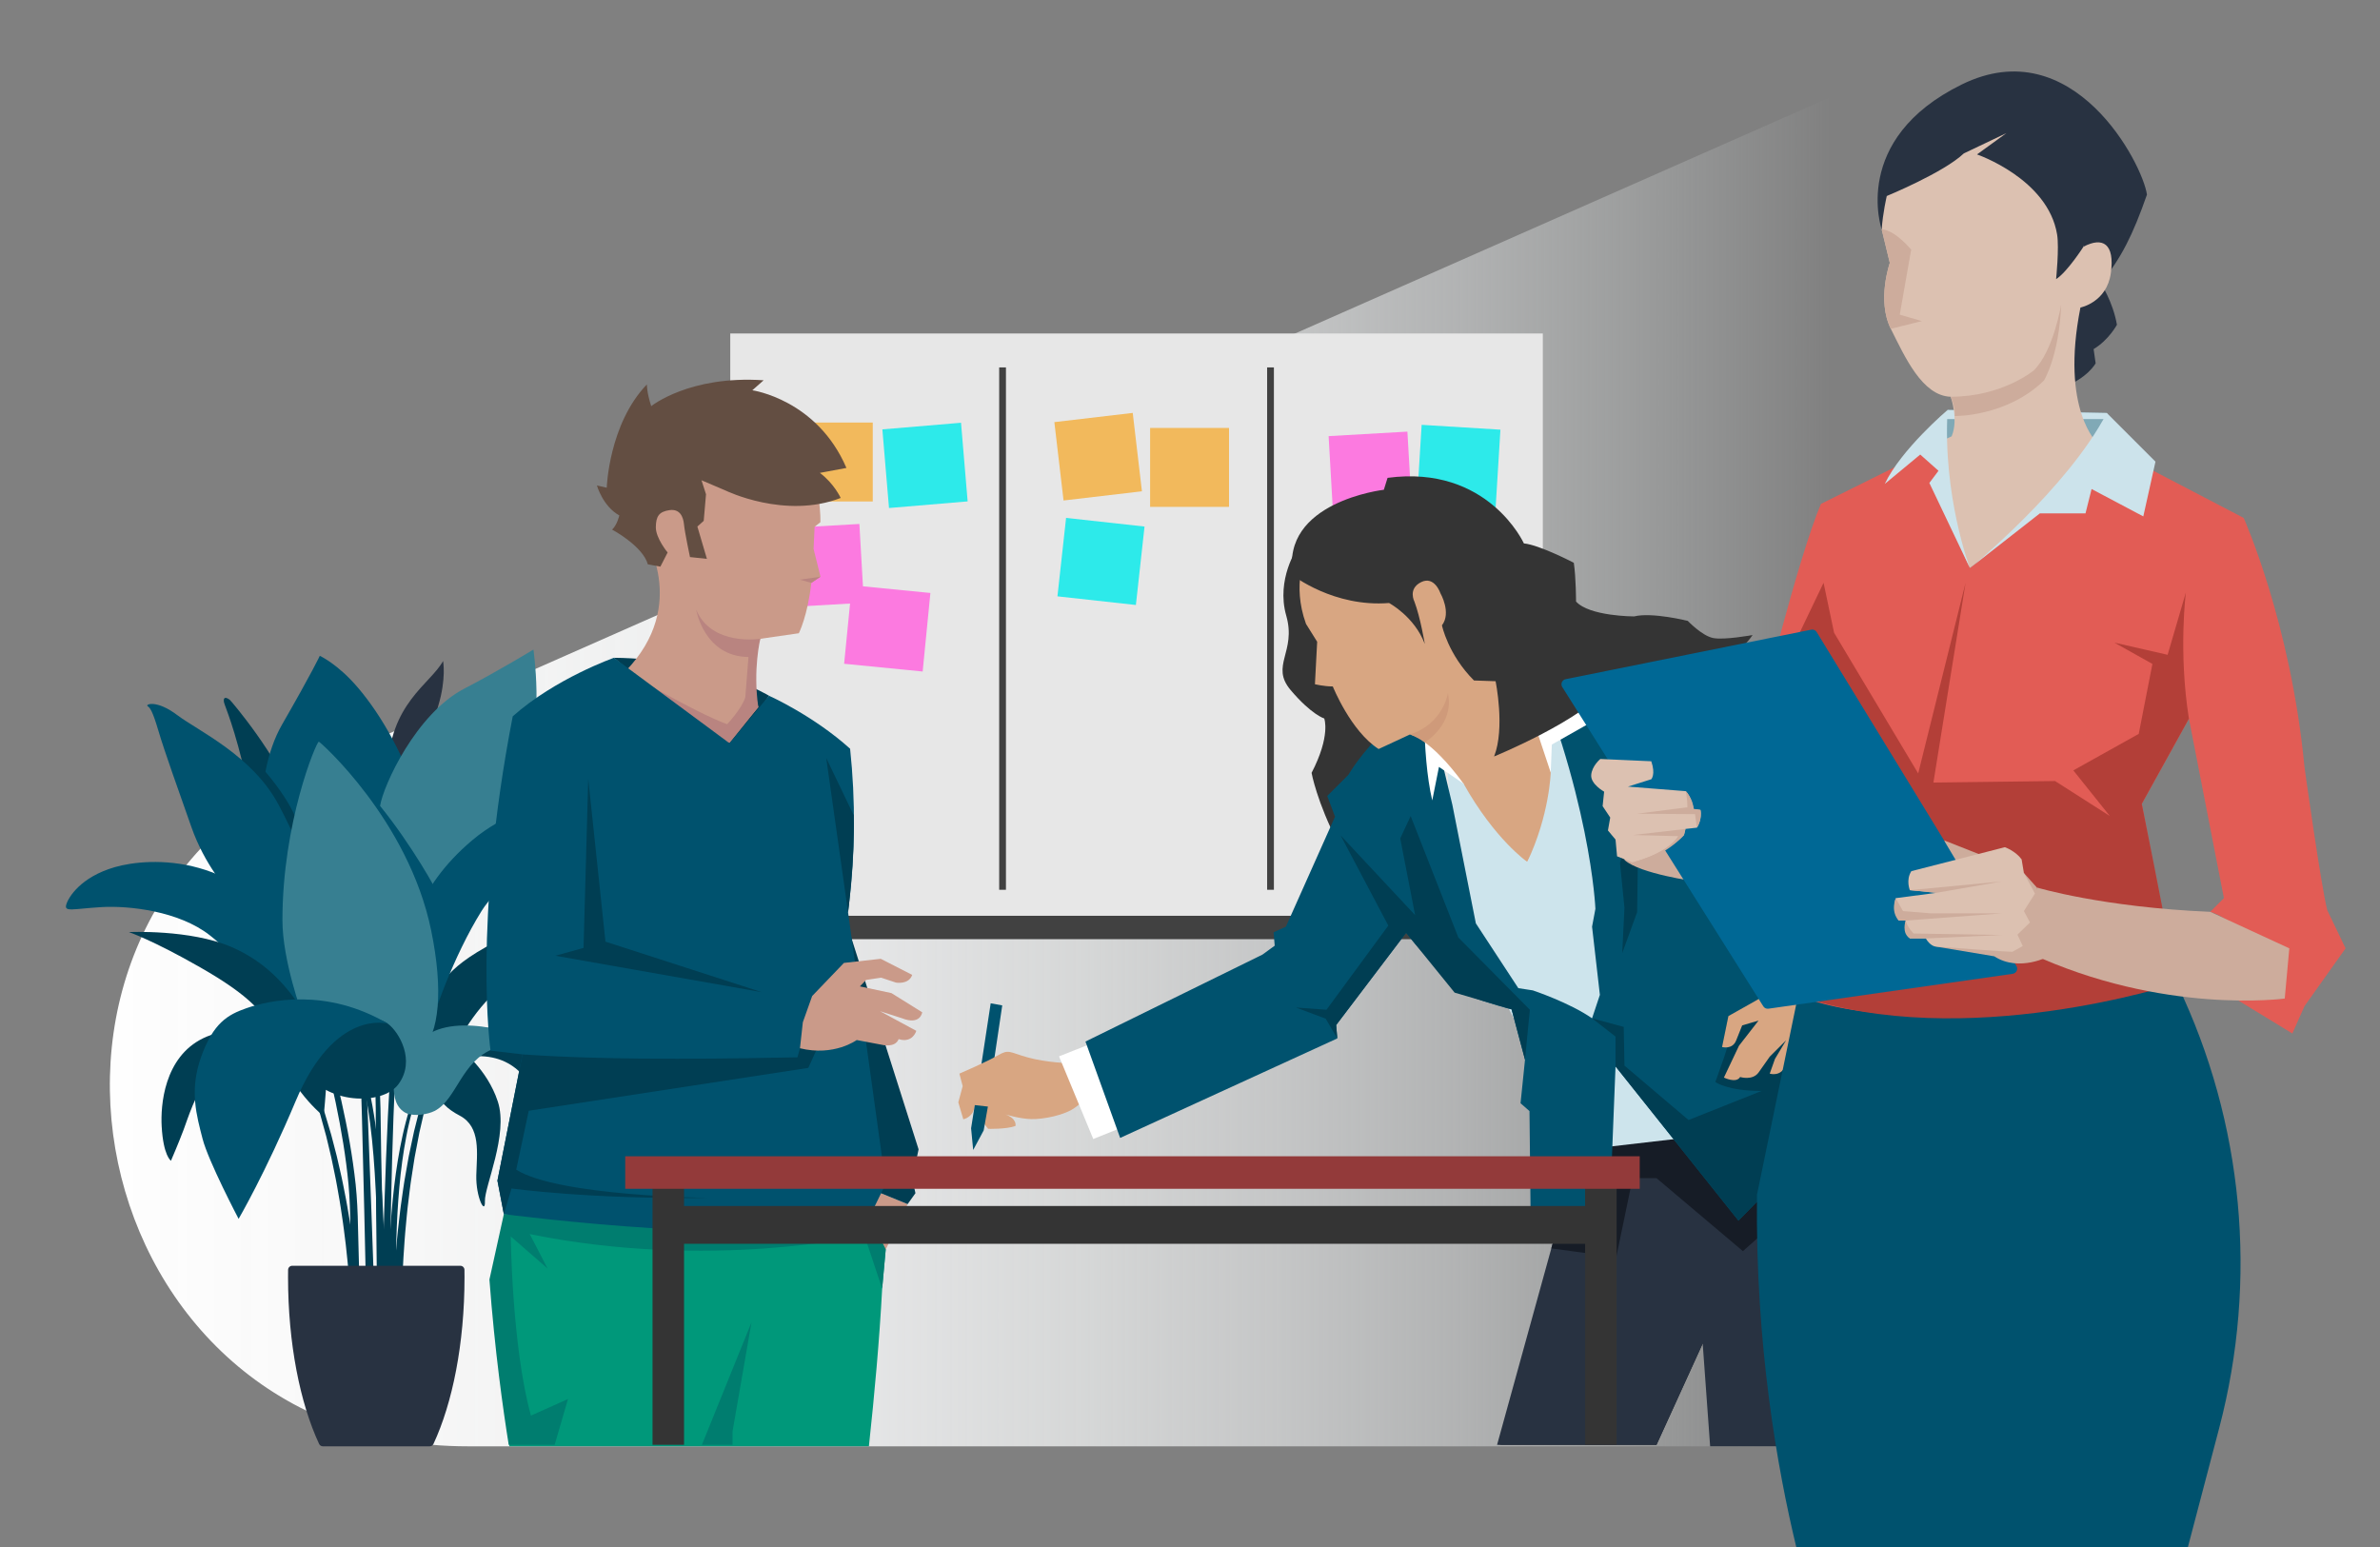 <?xml version="1.0" encoding="UTF-8" standalone="no"?>
<svg xmlns="http://www.w3.org/2000/svg" xmlns:xlink="http://www.w3.org/1999/xlink" viewBox="0 0 520 338">
  <rect x="0" y="0" width="520" height="338" fill="#808080" stroke="none"/>
  <defs>
    <style>.cls-1{fill:url(#Naamloos_verloop_2);}.cls-1,.cls-2,.cls-3,.cls-4,.cls-5,.cls-6,.cls-7,.cls-8,.cls-9,.cls-10,.cls-11,.cls-12,.cls-13,.cls-14,.cls-15,.cls-16,.cls-17,.cls-18,.cls-19,.cls-20,.cls-21,.cls-22,.cls-23,.cls-24,.cls-25,.cls-26,.cls-27,.cls-28,.cls-29{stroke-width:0px;}.cls-2{fill:#343434;}.cls-3{fill:#283241;}.cls-4{fill:#634e42;}.cls-5{fill:#2deaea;}.cls-6{fill:#377f91;}.cls-7{fill:#414141;}.cls-8{fill:#161c26;}.cls-9{fill:#cf9a7a;}.cls-10{fill:#ca9a89;}.cls-11{fill:#cce3eb;}.cls-12{fill:#e25c55;}.cls-13{fill:#dcc1b1;}.cls-14{fill:#d8a682;}.cls-15{fill:#b33f38;}.cls-16{fill:#cdac9c;}.cls-17{fill:#cde4ec;}.cls-18{fill:#b98480;}.cls-19{fill:#933a3a;}.cls-20{fill:#80a9b6;}.cls-21{fill:#f2b95c;}.cls-22{fill:#fff;}.cls-23{fill:#fc7ae0;}.cls-24{fill:#e7e7e7;}.cls-25{fill:#00526e;}.cls-26{fill:#003e53;}.cls-27{fill:#006895;}.cls-28{fill:#00987a;}.cls-29{fill:#007d6f;}</style>
    <linearGradient gradientTransform="translate(0 -1650) scale(1 -1)" gradientUnits="userSpaceOnUse" id="Naamloos_verloop_2" x1="-86.622" x2="400.547" y1="-1808" y2="-1808">
      <stop offset="0" stop-color="#fff"/>
      <stop offset=".226" stop-color="#fff" stop-opacity=".99"/>
      <stop offset=".363" stop-color="#fcfcfc" stop-opacity=".957"/>
      <stop offset=".475" stop-color="#fbfcfc" stop-opacity=".901"/>
      <stop offset=".574" stop-color="#f9fafb" stop-opacity=".821"/>
      <stop offset=".665" stop-color="#f7f9f9" stop-opacity=".718"/>
      <stop offset=".75" stop-color="#f5f7f8" stop-opacity=".591"/>
      <stop offset=".83" stop-color="#f2f5f6" stop-opacity=".44"/>
      <stop offset=".906" stop-color="#eef3f3" stop-opacity=".265"/>
      <stop offset=".976" stop-color="#eaf0f1" stop-opacity=".072"/>
      <stop offset="1" stop-color="#e9eff0" stop-opacity="0"/>
    </linearGradient>
  </defs>
  <g id="Neus">
    <path class="cls-1" d="M447.97,0L70.601,166.632c-77.169,34.075-52.848,149.368,31.51,149.368h417.889V0h-72.03Z"/>
  </g>
  <g id="Illustratie">
    <path class="cls-26" d="M113.845,145.702c-2.687,5.65-5.325,11.324-7.9,17.026-1.29,2.85-2.555,5.71-3.795,8.581-1.24,2.87-2.449,5.755-3.565,8.672-2.205,5.842-3.952,11.854-5.563,17.889-1.591,6.043-2.97,12.142-4.121,18.279-1.15,6.136-2.044,12.325-2.475,18.536-.222,3.105-.326,6.236-.458,9.356-.113,3.124-.213,6.249-.298,9.374-.332,12.502-.516,25.014-.622,37.52l-1.775-.023c.254-12.519.586-25.03,1.067-37.542.122-3.128.259-6.255.409-9.383.169-3.129.31-6.252.571-9.385.509-6.268,1.483-12.476,2.71-18.623,1.228-6.148,2.684-12.246,4.35-18.285,1.687-6.032,3.508-12.034,5.792-17.876,1.155-2.914,2.399-5.787,3.674-8.645,1.274-2.858,2.574-5.705,3.898-8.54,2.643-5.672,5.348-11.315,8.102-16.933Z"/>
    <path class="cls-26" d="M36.645,157.3c3.295,5.172,6.515,10.392,9.678,15.646,3.159,5.257,6.253,10.555,9.229,15.921.754,1.336,1.478,2.689,2.204,4.041l1.087,2.029,1.055,2.047,1.051,2.05,1.006,2.073c.329.694.684,1.376.993,2.081l.939,2.109.469,1.055.42,1.079.838,2.159c.497,1.452,1.01,2.9,1.486,4.36.979,2.911,1.889,5.844,2.782,8.783,3.481,11.773,6.476,23.743,7.823,36.03.315,3.069.456,6.187.512,9.239l.234,9.198.469,18.398-2.071.025-.21-18.388-.105-9.195c-.013-3.08-.109-6.092-.376-9.129-.556-6.063-1.585-12.096-2.831-18.08-1.271-5.981-2.773-11.917-4.44-17.807-.848-2.941-1.714-5.877-2.65-8.793-.455-1.462-.945-2.912-1.421-4.367l-.796-2.14-.399-1.07-.451-1.053-.902-2.106c-.296-.704-.64-1.388-.958-2.083l-.972-2.078-1.018-2.058-1.023-2.056-1.056-2.04c-.706-1.359-1.409-2.72-2.144-4.065-2.896-5.401-5.914-10.738-8.997-16.037-3.088-5.297-6.234-10.561-9.455-15.778Z"/>
    <path class="cls-26" d="M70.596,144.886c1.646,13.221,3.261,26.446,4.821,39.678.779,6.616,1.547,13.234,2.272,19.858.362,3.312.712,6.626,1.036,9.944.318,3.319.566,6.655.738,9.983.715,13.315,1.182,26.629,1.673,39.945l.703,19.973c.239,6.653.45,13.323.752,19.953l-2.069.094c-.218-6.683-.342-13.332-.495-19.995l-.444-19.979c-.319-13.317-.613-26.638-1.154-39.939-.129-3.327-.332-6.639-.606-9.954-.28-3.316-.586-6.631-.906-9.945-.638-6.629-1.32-13.255-2.014-19.88-1.389-13.249-2.832-26.494-4.307-39.735Z"/>
    <path class="cls-26" d="M108.271,224.859c-.914-.236-1.868-.28-2.805-.22-.939.062-1.866.253-2.756.548-1.786.588-3.399,1.617-4.781,2.873-1.384,1.262-2.55,2.749-3.541,4.336-.994,1.587-1.818,3.278-2.525,5.014-.71,1.735-1.294,3.521-1.805,5.326-.245.906-.491,1.811-.69,2.729l-.308,1.374c-.104.457-.183.921-.275,1.381-.713,3.688-1.2,7.42-1.535,11.165-.667,7.492-.826,15.026-.696,22.55.063,3.762.202,7.524.406,11.28.208,3.752.468,7.519.831,11.237l-2.358.212c-.267-3.804-.424-7.576-.532-11.366-.103-3.785-.14-7.572-.101-11.358.075-7.571.439-15.147,1.316-22.675.44-3.763,1.032-7.512,1.853-11.216.106-.462.198-.927.316-1.387l.348-1.38c.227-.921.496-1.832.766-2.741.561-1.813,1.196-3.606,1.958-5.347.759-1.741,1.636-3.435,2.685-5.023,1.045-1.587,2.266-3.07,3.705-4.319,1.436-1.243,3.101-2.248,4.922-2.799.908-.276,1.848-.446,2.794-.486.944-.038,1.9.03,2.809.288Z"/>
    <path class="cls-26" d="M80.226,212.346c.366,3.313.685,6.631.957,9.952.267,3.322.474,6.647.638,9.974.147,3.328.248,6.657.279,9.986l.002,10.006c.038,9.357.134,18.711.25,28.065h1.598c-.254-9.359-.49-18.719-.666-28.077l-.15-10.011c-.081-3.342-.231-6.681-.428-10.017-.214-3.335-.471-6.666-.787-9.991-.322-3.325-.69-6.644-1.106-9.957-.846-6.625-1.872-13.224-3.086-19.788-1.224-6.561-2.587-13.099-4.25-19.562,1.567,6.486,2.833,13.04,3.959,19.613,1.116,6.576,2.043,13.182,2.79,19.807Z"/>
    <path class="cls-3" d="M90.586,189.396s-6.035-11.336-5.848-21.02c.284-14.661,9.316-18.913,12.07-23.961,0,0,.74,3.859-1.051,9.782-1.791,5.923-2.301,12.361.055,17.389,7.057,15.06-5.226,17.81-5.226,17.81Z"/>
    <path class="cls-26" d="M50.195,152.894c.296.217,10.619,12.371,13.953,22,3.006,8.684.952,16.583-.612,22.487-1.564,5.904-8.549,10.791-10.643,12.58-2.093,1.789-3.881,2.553-5.068,1.526s3.124-9.48,5.01-16.138c1.852-6.54,3.81-12.556,1.105-24.625s-4.846-16.451-5.003-17.302c-.157-.851.126-1.358,1.257-.528Z"/>
    <path class="cls-25" d="M49.972,194.729c-.394-.457-5.234-5.729-8.145-14-2.911-8.271-5.91-16.635-7.222-21.082-1.312-4.447-1.836-5.001-2.365-5.377-.529-.375,1.932-1.474,6.511,1.987,4.579,3.461,16.47,8.83,22.186,19.701s8.913,20.201,9.642,24.942c2.163,14.06-10.365,3.751-10.365,3.751,0,0-8.413-7.8-10.242-9.922Z"/>
    <path class="cls-25" d="M92.754,178.413c-4.135-13.178-9.476-22.19-14.532-28.147-4.418-5.206-8.352-6.977-8.352-6.977,0,0-1.591,3.458-8.248,15.023-1.653,2.871-2.89,6.415-3.626,10.304,0,0,7.989,9.032,7.836,14.998l-.331,22.511c7.325,7.196,28.288,1.101,29.701-2.625,1.413-3.727,1.018-14.042-2.448-25.087Z"/>
    <path class="cls-6" d="M101.429,150.464c7.298-3.78,15.118-8.54,15.118-8.54,0,0,2.312,15.666-1.611,25.475-3.924,9.809-3.697,11.107-9.929,20.109-6.232,9.001-10.617,14.656-10.963,14.541-.346-.115,1.502-6.078,1.618-6.655.076-.379-5.649-10.722-12.62-19.313.688-4.474,7.916-20.192,18.388-25.616Z"/>
    <path class="cls-26" d="M110.68,204.591c-13.642,6.558-14.21,10.404-17.757,15.89-3.548,5.487-5.149,15.223-5.019,18.141.13,2.918.848,4.56,2.552,4.737,1.704.177,5.243-8.989,9.153-15.272,3.841-6.171,7.184-12.045,18.83-18.686,11.646-6.641,16.736-8.154,17.532-8.648.796-.495-11.649-2.72-25.291,3.838Z"/>
    <path class="cls-25" d="M89.545,205.713s.579-11.195,13.749-22.23c13.17-11.035,34.309-11.179,34.309-11.179,0,0-26.214,16.833-32.382,26.728-6.168,9.894-10.794,23.13-11.693,27.37s-8.352,1.927-8.352,1.927c0,0,1.799-15.548,4.369-22.616Z"/>
    <path class="cls-26" d="M59.838,230.916s-6.219-8.522-15.412-4.093c-8.642,4.163-9.345,14.808-9.105,19.218.353,6.489,2.028,7.571,2.028,7.571,0,0,1.645-3.785,2.783-6.821,1.836-4.895,6.332-21.082,19.706-15.876Z"/>
    <path class="cls-25" d="M60.225,223.142s-4.247-10.886-14.444-18.837c-6.692-5.218-17.558-6.494-23.739-6.106-6.181.388-8.005,1.094-7.578-.507.427-1.601,3.15-6.077,10.616-8.231,7.466-2.154,28.009-3.563,40.901,18.663,3.77,6.5,6.291,15.276,6.291,15.276l-12.046-.258Z"/>
    <path class="cls-26" d="M100.654,229.272s5.763,4.234,8.115,11.408c2.352,7.174-2.94,18.582-2.823,21.758.118,3.175-1.999-.823-1.882-5.645.118-4.822,1.065-10.597-3.646-13.055-11.494-5.997.235-14.466.235-14.466Z"/>
    <path class="cls-26" d="M125.612,202.87c-.61.09-1.188.315-1.765.523-.577.213-1.142.455-1.703.706-1.121.506-2.212,1.072-3.283,1.674-2.132,1.221-4.177,2.592-6.098,4.12-3.847,3.047-7.259,6.631-10.125,10.6-1.429,1.988-2.726,4.067-3.904,6.21-1.16,2.154-2.181,4.378-3.097,6.644-.221.57-.426,1.145-.64,1.718l-.318.859c-.1.289-.189.581-.285.871l-.563,1.744c-.173.586-.33,1.176-.496,1.764-.349,1.169-.597,2.374-.882,3.565-.274,1.195-.566,2.385-.825,3.582l-.69,3.612-.345,1.805c-.103.604-.189,1.211-.285,1.817l-.56,3.634c-.176,1.213-.304,2.433-.459,3.649-.327,2.43-.518,4.876-.753,7.316-.117,1.22-.175,2.446-.266,3.668-.082,1.223-.176,2.445-.219,3.671l-.165,3.674-.091,3.676c-.04,1.225-.034,2.451-.043,3.677l-.01,1.838.019,1.838c.015,1.225.023,2.451.064,3.675.032,1.225.064,2.449.122,3.672.096,2.442.238,4.902.442,7.308l-2.371.2c-.162-2.502-.253-4.96-.3-7.438-.034-1.236-.041-2.473-.048-3.709-.017-1.236,0-2.472.01-3.708l.018-1.853.047-1.853c.034-1.235.053-2.47.118-3.704l.166-3.702.24-3.698c.068-1.233.188-2.463.295-3.694.116-1.23.199-2.462.342-3.69.286-2.454.528-4.913.907-7.356.18-1.222.334-2.448.536-3.666l.638-3.651c.108-.608.208-1.217.324-1.824l.384-1.813.768-3.625c.285-1.202.604-2.397.904-3.595.312-1.196.584-2.399.964-3.582.18-.593.351-1.189.539-1.779l.607-1.757c.102-.292.199-.587.306-.877l.34-.865c.229-.576.448-1.155.684-1.728.975-2.279,2.055-4.511,3.273-6.668,1.237-2.146,2.591-4.223,4.076-6.202,2.977-3.953,6.49-7.495,10.421-10.482,1.962-1.497,4.045-2.833,6.208-4.015,1.086-.583,2.192-1.128,3.325-1.612.567-.24,1.138-.471,1.72-.673.582-.197,1.166-.411,1.778-.488Z"/>
    <path class="cls-26" d="M50.567,206.903c8.145,3.514,12.663,9.333,15.851,14.292,3.188,4.959,5.008,11.927,4.92,14.583-.089,2.657-.612,8.107-.612,8.107,0,0-7.802-6.119-10.153-15.706-1.563-6.373-6.465-10.892-16.825-16.825-10.361-5.933-15.586-7.704-15.586-7.704,0,0,13.372-.643,22.404,3.254Z"/>
    <path class="cls-26" d="M37.24,207.088c.538.024,1.062.17,1.583.301.521.135,1.035.296,1.546.466,1.021.342,2.023.74,3.01,1.172,1.968.878,3.876,1.895,5.691,3.062,3.634,2.326,6.944,5.166,9.816,8.402,1.433,1.621,2.758,3.335,3.986,5.118,1.213,1.794,2.311,3.663,3.32,5.58.246.483.478.972.717,1.458l.357.73.328.743.652,1.489c.205.501.396,1.008.595,1.512.414,1.004.736,2.033,1.091,3.054.346,1.023.707,2.042,1.04,3.069l.924,3.105.462,1.553c.143.52.273,1.045.41,1.567l.813,3.136c.262,1.048.482,2.105.725,3.157.502,2.102.885,4.227,1.306,6.346.211,1.059.37,2.127.557,3.191.179,1.065.37,2.128.516,3.198l.469,3.206.405,3.214c.143,1.071.246,2.146.363,3.22l.171,1.611.146,1.614c.095,1.076.197,2.152.269,3.23.08,1.078.161,2.155.218,3.235.132,2.162.226,4.31.26,6.502l-2.071-.008c.009-2.111-.041-4.265-.129-6.399-.035-1.07-.094-2.139-.152-3.208-.05-1.07-.129-2.138-.202-3.207l-.113-1.603-.138-1.601c-.094-1.067-.175-2.136-.296-3.201l-.338-3.197-.402-3.189c-.124-1.065-.292-2.123-.448-3.183-.165-1.059-.301-2.123-.489-3.177-.376-2.109-.714-4.227-1.17-6.322-.22-1.049-.418-2.103-.656-3.147l-.744-3.127c-.126-.521-.244-1.044-.376-1.563l-.427-1.549-.855-3.099c-.309-1.025-.648-2.042-.97-3.064-.332-1.018-.632-2.05-1.019-3.044-.186-.5-.364-1.004-.556-1.502l-.614-1.48-.309-.739-.337-.726c-.227-.484-.446-.971-.678-1.452-.957-1.91-2.004-3.776-3.165-5.572-1.177-1.784-2.453-3.505-3.838-5.137-2.776-3.257-6-6.14-9.567-8.525-1.781-1.196-3.66-2.247-5.603-3.161-.975-.45-1.966-.867-2.978-1.228-.506-.179-1.016-.35-1.534-.496-.517-.141-1.037-.297-1.574-.332Z"/>
    <path class="cls-6" d="M66.059,221.663s-4.348-11.718-4.351-20.595c-.006-21.278,7.35-38.882,7.948-39.023.222-.052,19.58,17.133,24.539,41.198,2.724,13.217,1.74,22.48-2.03,26.396s-8.267,6.091-12.618,5.221c-4.351-.87-11.022-8.847-13.488-13.198Z"/>
    <path class="cls-26" d="M103.488,230.785s11.371-8.198,21.156,1.19c9.198,8.825,5.818,22.61,3.57,28.031s-7.858,12.198-7.858,12.198c0,0-.832-3.078-.605-9.289.16-4.368,2.777-33.188-16.263-32.13Z"/>
    <path class="cls-6" d="M86.508,240.624s.546,1.852,2.298,2.603c1.752.751,4.666.253,6.14-.496,4.848-2.465,5.809-10.911,12.984-13.63,3.435-1.302,8.84-1.462,10.355-1.041.977.272-13.372-6.362-22.587-3.109-1.685.595-5.852,2.684-8.334,7.321-1.734,3.24-1.53,6.457-.856,8.352Z"/>
    <path class="cls-26" d="M78.09,222.615s4.239-.748,6.67,1.06c2.431,1.808,6.109,8.041,2.291,13.214-3.508,4.753-15.942,4.427-20.68-3.178-1.725-2.769,11.719-11.096,11.719-11.096Z"/>
    <path class="cls-26" d="M51.259,254.876c-.402-2.399-.634-4.825-.753-7.256-.114-2.431-.097-4.871.103-7.301.2-2.428.583-4.851,1.264-7.202.683-2.344,1.675-4.633,3.162-6.608,1.473-1.975,3.495-3.577,5.818-4.465,1.156-.451,2.372-.741,3.598-.899,1.227-.163,2.484-.174,3.722.01,1.24.173,2.451.584,3.556,1.185,1.105.605,2.087,1.414,2.942,2.325,1.695,1.849,2.885,4.07,3.813,6.347.924,2.287,1.599,4.655,2.153,7.04.549,2.388.973,4.799,1.325,7.217.698,4.837,1.122,9.701,1.443,14.565.626,9.73.853,19.467,1.078,29.195l-1.775.026c-.076-9.724-.153-19.447-.628-29.144-.246-4.846-.593-9.688-1.211-14.491-.311-2.4-.694-4.79-1.199-7.151-.51-2.358-1.138-4.692-2.003-6.931-.868-2.23-1.987-4.383-3.562-6.153-.794-.872-1.701-1.642-2.723-2.222-1.022-.575-2.144-.977-3.311-1.158-1.165-.191-2.364-.202-3.549-.062-1.187.135-2.358.397-3.474.813-2.241.819-4.205,2.323-5.667,4.221-1.474,1.897-2.486,4.13-3.195,6.436-.708,2.313-1.125,4.714-1.36,7.127-.235,2.415-.288,4.849-.211,7.277.083,2.428.278,4.856.644,7.26Z"/>
    <path class="cls-25" d="M84.76,223.675s-11.595-3.474-20.155,16.887c-6.575,15.639-12.47,25.746-12.47,25.746,0,0-6.636-12.62-7.883-17.522-1.246-4.901-2.954-10.51-.296-17.904,2.658-7.393,5.813-9.178,9.849-10.59,4.982-1.743,17.533-4.554,30.954,3.383Z"/>
    <path class="cls-3" d="M63.845,276.555c-.49,0-.892.392-.899.883-.007.54-.011,1.083-.011,1.628,0,14.482,2.623,27.489,6.787,36.421.147.316.466.514.815.514h23.353c.349,0,.667-.198.815-.514,4.164-8.932,6.787-21.939,6.787-36.421,0-.545-.004-1.087-.011-1.628-.007-.49-.409-.883-.899-.883h-36.737Z"/>
    <rect class="cls-24" height="130.278" width="177.535" x="159.553" y="72.861"/>
    <rect class="cls-7" height="5.109" width="189.03" x="153.806" y="200.089"/>
    <rect class="cls-21" height="17.243" width="17.243" x="290.538" y="115.974"/>
    <rect class="cls-21" height="17.243" transform="translate(48.667 -72.215) rotate(15.01)" width="17.243" x="289.799" y="139.983"/>
    <rect class="cls-21" height="17.243" transform="translate(-9.997 28.654) rotate(-6.695)" width="17.243" x="231.31" y="91.161"/>
    <rect class="cls-21" height="17.243" width="17.243" x="251.284" y="93.501"/>
    <rect class="cls-21" height="17.243" width="17.243" x="173.445" y="92.322"/>
    <rect class="cls-23" height="17.243" transform="translate(-6.773 10.475) rotate(-3.278)" width="17.243" x="171.03" y="114.957"/>
    <rect class="cls-5" height="17.243" transform="translate(14.876 -25.6) rotate(6.286)" width="17.243" x="231.931" y="114.046"/>
    <rect class="cls-23" height="17.243" transform="translate(-5.423 17.289) rotate(-3.278)" width="17.243" x="290.765" y="94.78"/>
    <rect class="cls-23" height="17.243" transform="translate(44.824 -78.543) rotate(15.205)" width="17.243" x="308.014" y="120.02"/>
    <rect class="cls-23" height="17.243" transform="translate(14.387 -18.336) rotate(5.624)" width="17.243" x="185.234" y="128.668"/>
    <rect class="cls-5" height="17.243" transform="translate(-7.826 17.335) rotate(-4.818)" width="17.243" x="193.481" y="93.058"/>
    <rect class="cls-5" height="17.243" transform="translate(6.856 -19.361) rotate(3.518)" width="17.243" x="310.068" y="93.331"/>
    <rect class="cls-7" height="114.132" width="1.477" x="218.31" y="80.273"/>
    <rect class="cls-7" height="114.132" width="1.477" x="276.854" y="80.273"/>
    <polygon class="cls-8" points="372.015 293.538 371.039 283.121 362.575 280.192 364.528 286.702 350.205 312.419 327.092 315.674 361.924 315.674 372.015 293.538"/>
    <path class="cls-26" d="M168.025,152.013s-13.308-8.123-33.876-8.296l25.061,21.432,8.815-13.136Z"/>
    <path class="cls-10" d="M166.124,139.569l8.41-1.212s1.926-3.764,2.728-11.004l2.008-1.347-1.514-6.071.224-4.834,1.263-1.003s.373-8.057-3.923-14.565c0,0-10.303-16.698-26.04-10.305-15.736,6.393-14.389,18.262-8.764,27.57,0,0,10.363,15.196-3.875,29.874l20.879,17.41,8.159-9.571h0c-1.285-4.054-.42-12.868.074-14.302l.369-.64Z"/>
    <path class="cls-18" d="M162.84,152.359l.691-8.815c-9.715-.09-11.428-10.332-11.428-10.332,3.392,8.067,14.021,6.357,14.021,6.357,0,0-1.654,6.646-.444,14.942l-6.297,7.872-22.74-15.712s14.79,8.798,22.222,11.564c0,0,3.135-3.292,3.975-5.876Z"/>
    <polygon class="cls-18" points="179.27 126.006 174.768 126.653 177.262 127.353 179.27 126.006"/>
    <path class="cls-4" d="M179.134,103.32c3.142,2.358,4.546,5.475,4.546,5.475-12.164,4.723-25.12-1.606-25.12-1.606l-5.293-2.258.987,3.054-.502,5.816-1.385,1.241,2.084,7.064-3.698-.392s-1.144-5.384-1.307-7.117-.923-3.471-3.195-3.134c-2.272.337-2.938,1.346-2.96,3.734-.022,2.388,2.576,5.517,2.576,5.517l-1.581,3.09-2.742-.503c-1.097-4.01-7.811-7.595-7.811-7.595,1.083-.945,1.581-3.09,1.581-3.09-3.623-2.004-4.895-6.553-4.895-6.553l2.145.498s.458-13.937,8.777-22.576c0,0-.075,1.611.941,4.755,0,0,8.332-6.759,24.561-5.653l-2.468,2.186s14.131,1.982,20.56,16.967l-5.801,1.081Z"/>
    <polygon class="cls-10" points="198.304 263.087 193.515 273.007 186.674 267.876 189.068 259.324 198.304 263.087"/>
    <path class="cls-28" d="M192.74,281.554l.775-8.548-3.577-7.029-79.853-.704s-1.529,29.677,1.197,50.727h78.561c1.214-11.223,2.311-23.291,2.898-34.446Z"/>
    <path class="cls-29" d="M116.001,309.295c-4.148-15.037-4.407-39.148-4.407-39.148l8.037,7-3.889-7.518c39.407,8.037,73.11.259,73.11.259l3.889,11.667.775-8.548-3.577-7.029-79.853-.704-3.152,14.293c1.163,15.569,3.008,28.595,4.215,36.108h10.032l2.919-10.009-8.098,3.629Z"/>
    <polygon class="cls-29" points="160.049 312.752 164.197 288.9 153.356 315.674 160.049 315.674 160.049 312.752"/>
    <polygon class="cls-26" points="184.279 199.463 200.698 251.115 199.33 257.614 200.014 260.692 198.304 263.087 189.068 259.324 184.279 199.463"/>
    <path class="cls-25" d="M107.176,229.555s-3.965-27.592,4.849-73.049c9.333-8.296,22.123-12.79,22.123-12.79l25.234,18.666,8.642-10.37s9.679,4.321,17.716,11.58h0c1.206,11.371,1.117,22.841-.264,34.192l-.187,1.539,8.226,59.317-3.577,7.337c-18.628,7.337-79.853-.704-79.853-.704l-1.401-7.318,5.473-27.589-6.98-.812Z"/>
    <polygon class="cls-26" points="121.34 208.817 166.407 216.77 132.286 205.738 128.523 170.164 127.497 207.107 121.34 208.817"/>
    <path class="cls-26" d="M114.157,230.367l-5.473,27.589,1.401,7.318,1.677-5.607s17.103,2.394,43.1,2.052c0,0-32.838-.342-42.074-6.157l2.736-12.88,61.079-9.364,2.309-5.083-4.13.798-.552,1.976c-10.599.185-39.401.853-60.075-.641Z"/>
    <path class="cls-26" d="M185.289,199.323l-4.773-33.724,6.002,12.512c.259,9.852-1.229,21.212-1.229,21.212Z"/>
    <path class="cls-10" d="M174.784,229.032c7.467,1.834,12.394-1.798,12.394-1.798l5.401,1.018s2.964.808,3.764-1.217c3.079.965,3.863-1.81,3.863-1.81l-7.936-4.293,4.802,1.544c4.051,1.6,4.421-1.305,4.421-1.305l-6.732-4.194-6.88-1.465,1.354-1.409,3.278-.494,3.262,1.079s2.798.496,3.531-1.687l-6.871-3.514-8.045.897-6.943,7.238-2.035,5.727-.628,5.684Z"/>
    <polygon class="cls-25" points="213.548 238.254 216.454 219.209 218.978 219.668 216.301 237.642 213.548 238.254"/>
    <path class="cls-14" d="M238.845,240.199l-2.186.446-1.655,1.256c-2.283,1.782-7.126,2.683-9.729,2.607-2.604-.076-5.601-1.03-5.601-1.03,2.632.983,2.191,2.533,2.191,2.533-2.019.744-5.968.623-5.968.623l-1.71-2.182-1.008-.981-.202-2.019c-.179,2.677-2.505,3.098-2.505,3.098l-1.093-3.702.955-3.539-.714-2.736s6.029-2.597,8.429-3.998c2.401-1.401,2.458-.67,6.508.461,4.051,1.131,9.258,1.283,9.258,1.283l3.597-.212,1.432,8.092Z"/>
    <path class="cls-3" d="M396.105,238.198l7.162.651s13.998,11.719,13.347,39.715l-1.628,37.436h-41.342l-1.628-22.462-10.091,22.136h-34.832l18.881-68.362,50.132-9.115Z"/>
    <path class="cls-8" d="M403.266,238.849l-57.293,8.464-7.031,25.457,14.193,1.888,3.581-17.253h5.208l18.881,15.951,23.438-20.834c8.789,5.86,12.37,26.042,12.37,26.042,1.302-27.67-13.347-39.715-13.347-39.715Z"/>
    <polygon class="cls-22" points="397.61 205.604 394.387 212.05 394.355 212.115 403.266 219.317 405.097 220.904 408.393 216.754 409.492 215.045 397.61 205.604"/>
    <path class="cls-2" d="M283.471,119.705s-4.72,6.836-2.441,14.812c2.279,7.976-3.581,10.905.977,16.277,4.557,5.371,7.324,6.185,7.324,6.185,0,0,1.465,3.744-2.767,11.882,0,0,1.139,6.348,5.86,15.463l19.206-14.649-23.113-49.969h-5.046Z"/>
    <path class="cls-14" d="M316.349,161.942l3.418,9.278s1.953,11.963,13.916,17.09c0,0,9.766-14.893,7.569-30.274l-10.254-12.696-14.649,16.602Z"/>
    <path class="cls-17" d="M333.684,188.31s-7.08-4.883-13.916-17.09l-3.662-5.371,2.197,32.716,9.766,18.799,17.579,33.855,22.462-2.604-14.893-53.224-11.719-42.482-4.151,2.93,1.465,12.94s-.244,9.278-5.127,19.532Z"/>
    <polygon class="cls-22" points="231.387 230.799 238.866 248.861 245.735 246.097 238.482 227.994 231.387 230.799"/>
    <path class="cls-25" d="M408.719,218.91c13.184-18.799,15.788-45.249,15.788-45.249-15.625-14.649-51.027-28.077-51.027-28.077l-2.93-7.324h-5.127l-4.883-1.709-28.321,1.953c15.382,34.913,16.358,60.06,16.358,60.06l-.732,3.906,1.709,14.893-1.709,5.127c-4.883-3.418-12.94-6.104-12.94-6.104l-3.174-.488-9.278-14.16-5.127-25.88-5.615-23.438c-11.719,7.324-17.09,16.846-17.09,16.846l-4.639,4.639,1.7,4.532-10.733,24.033-2.685,1.221.244,2.93-2.686,1.953-38.66,18.99,7.58,21.056,47.438-21.735-.244-2.93,15.283-20.145c5.482,7.053,13.039,13.553,13.039,13.553,5.127,1.953,10.01,3.174,10.01,3.174l2.93,10.987-.977,9.522,1.953,1.709.244,22.462,17.091,4.639,1.465-36.866,26.856,33.692,27.589-28.077-16.455-21.219-2.1-2.708-.58-4.293-.641-4.74-4.15-5.615c-1.221-15.137.488-25.147.488-25.147l8.057,1.221,14.405,7.325c-3.418,13.428-11.841,25.758-11.841,25.758l14.12,9.725Z"/>
    <path class="cls-22" d="M311.222,147.782s-.732,16.846,1.709,27.1l1.465-7.324,5.371,3.662s-6.348-13.916-8.545-23.438Z"/>
    <polygon class="cls-22" points="330.998 145.34 338.811 168.779 339.055 162.675 351.995 155.35 338.079 139.725 330.998 145.34"/>
    <path class="cls-14" d="M287.784,140.213l-.488,9.278s1.953.488,3.906.488c0,0,3.906,9.766,10.01,13.672l6.836-3.174s4.395.732,11.719,10.743l11.231-25.88-19.776-26.856-25.88,2.686s-3.174,6.348,0,15.137l2.441,3.906Z"/>
    <path class="cls-9" d="M316.349,151.444s-.977,6.673-8.301,9.033c0,0,1.709.549,3.235,1.709,0,0,6.531-3.784,5.066-10.743Z"/>
    <path class="cls-2" d="M282.494,125.727s8.952,6.999,20.997,6.022c0,0,5.534,2.93,7.813,8.952,0,0-.977-5.86-2.279-9.278,0,0-1.465-2.767,1.465-4.232s4.232,2.441,4.232,2.441c0,0,2.441,4.232.326,6.999,0,0,1.302,6.348,6.999,12.045l4.72.163s2.116,10.254-.326,16.439c0,0,19.532-7.976,25.229-15.463,0,0,11.231-5.208,21.811-4.232l7.813,3.093-3.581-5.534s2.767-.814,5.208-4.395c0,0-6.185,1.139-8.627.651s-5.534-3.744-5.534-3.744c0,0-7.813-1.953-11.719-.977,0,0-9.766,0-12.696-3.255,0,0,0-5.208-.488-8.464,0,0-7.487-3.906-10.905-4.232,0,0-7.813-17.253-29.786-14.323l-.814,2.604s-22.624,2.604-19.857,18.718Z"/>
    <path class="cls-26" d="M354.437,208.249l.488-9.929-.977-9.766s5.371-18.067,3.906-31.739l5.371-.977s0,20.02-5.371,32.228l-.163,11.231-3.255,8.952Z"/>
    <polygon class="cls-26" points="334.254 220.619 318.628 204.831 308.211 178.3 305.932 183.183 309.188 199.948 292.911 182.532 303.328 202.227 289.819 220.619 283.145 220.131 289.656 222.573 292.179 226.886 291.935 223.956 307.217 203.811 317.814 216.876 330.266 220.538 333.196 231.525 334.254 220.619"/>
    <path class="cls-26" d="M381.618,168.046s-1.627,17.09,1.872,31.983c0,0-.57-10.498.488-25.147l8.057,1.221-7.813-5.29.814-13.51-3.418,10.743Z"/>
    <path class="cls-26" d="M347.845,222.491l5.127,3.988v6.511s26.856,33.692,26.856,33.692l27.589-28.077-16.455-21.219-13.331,4.616-1.384,6.755,1.465-.977-.977,3.093-1.953,5.534s2.604,1.953,10.091,1.953l-15.951,6.348-13.998-11.882-.163-8.464-6.917-1.872Z"/>
    <path class="cls-14" d="M394.355,212.115l-6.073-1.73.58,4.293-.895,1.384-4.476,2.645-5.86,3.296-1.384,6.755s2.279.651,3.093-1.465l1.302-3.255,3.581-1.058-4.273,5.493-3.296,6.958s2.686,1.343,3.54-.122c0,0,2.686.855,4.028-.977l2.441-3.459,3.581-3.581-2.441,4.069-1.139,3.215s2.604.855,3.581-2.075l4.395-5.208c8.993-2.97,8.627-7.976,8.627-7.976l-8.911-7.202Z"/>
    <polygon class="cls-25" points="212.977 241.452 212.171 246.514 212.63 251.256 214.925 246.973 215.842 241.772 212.977 241.452"/>
    <polygon class="cls-2" points="346.327 258.117 346.327 263.494 149.453 263.494 149.453 258.117 142.569 258.117 142.569 263.494 142.569 271.754 142.569 315.674 149.453 315.674 149.453 271.754 346.327 271.754 346.327 315.674 353.211 315.674 353.211 271.754 353.211 263.494 353.211 258.117 346.327 258.117"/>
    <rect class="cls-19" height="7.105" width="221.656" x="136.603" y="252.631"/>
    <path class="cls-25" d="M383.88,261.031l8.972-43.531,82.742-2.658s.054.112.157.326c14.438,30.16,17.622,64.488,9.12,96.827l-6.836,26.005h-85.575c-4.095-16.939-8.971-44.198-8.581-76.969Z"/>
    <path class="cls-3" d="M458.979,61.874s2.658,3.988,3.545,9.083c0,0-1.772,3.323-5.095,5.317l.443,3.101s-1.772,3.323-7.311,5.317l-39.433-34.559s-6.868-19.716,17.501-31.679c24.369-11.963,39.517,17.358,40.454,24.07-3.122,8.898-5.62,13.893-10.104,19.35Z"/>
    <polygon class="cls-20" points="461.416 93.11 460.309 90.23 425.528 89.565 423.534 94.217 424.642 100.642 457.207 99.977 461.416 93.11"/>
    <polygon class="cls-11" points="460.53 91.559 424.863 91.559 425.528 89.565 460.309 90.23 460.53 91.559"/>
    <path class="cls-13" d="M458.315,96.876s-8.197-7.311-3.766-29.685c0,0,5.76-1.108,6.646-7.532.886-6.424-1.772-7.975-5.981-5.76v-20.159s-17.944-9.526-17.944-9.526l-23.261,13.735-1.772,4.874s-.886,3.766-1.108,7.311l1.772,7.311s-2.88,8.197.222,14.4c3.101,6.203,6.868,14.621,13.07,14.843,0,0,1.772,4.874.222,8.64l-2.88,1.329s.665,18.166,6.868,27.47c0,0,22.153-17.28,27.913-27.249Z"/>
    <path class="cls-3" d="M449.453,51.24c-1.994-12.184-17.501-17.501-17.501-17.501l6.424-4.652-9.304,4.431c-4.431,4.209-16.836,9.304-16.836,9.304,0-6.424,6.646-13.513,6.646-13.513l19.716-7.089,21.489,11.077-4.874,20.603s-3.545,5.538-5.981,7.089c0,0,.699-6.831.222-9.747Z"/>
    <path class="cls-16" d="M450.34,66.526s-1.664,10.15-5.981,14.4c0,0-6.868,5.76-18.166,5.76,0,0,1.108,2.215.886,4.209,0,0,11.298.222,19.495-7.754,0,0,3.323-5.317,3.766-16.615Z"/>
    <path class="cls-16" d="M413.122,71.842c-3.101-6.203-.222-14.4-.222-14.4l-1.772-7.311s2.383-.272,6.441,4.411l-2.498,14.205,4.839,1.405-6.789,1.689Z"/>
    <path class="cls-12" d="M467.287,101.196l22.929,11.963s10.301,22.929,13.292,54.497c0,0,3.655,26.252,4.984,31.236l3.988,8.307-8.972,12.627-2.658,5.981-11.963-7.311s5.981,0,10.301-.332c0,0-7.311-16.283-16.283-18.941l2.991-2.991-7.643-39.211-10.301,18.609,7.643,39.211s-55.826,13.624-82.742,2.658v-57.488s-8.64-2.991-8.64-2.991c0,0,8.657-35.298,13.642-46.928l21.693-10.781,3.766-.665s1.551,13.513,7.089,25.476h0s25.365-20.713,29.242-25.919l7.643,2.991Z"/>
    <path class="cls-11" d="M460.309,90.23l10.634,10.634-2.658,11.963-11.298-5.981-1.329,5.317h-9.969s-15.286,11.963-15.286,11.963c0,0,21.267-17.28,29.907-33.895Z"/>
    <path class="cls-11" d="M425.528,89.565s-10.191,8.64-13.735,16.172l7.754-6.424,3.988,3.545-1.994,2.658,8.861,18.609s-5.981-15.729-4.874-34.559Z"/>
    <path class="cls-15" d="M384.212,157.022l8.64,60.478c36.221,12.627,82.742-2.658,82.742-2.658-3.323-17.944-7.643-39.211-7.643-39.211l10.301-18.609c-2.326-14.621-.665-27.581-.665-27.581l-3.988,13.624-11.63-2.658,8.307,4.652-2.991,15.286-14.289,7.975,7.975,9.969-11.963-7.643-26.584.332,7.028-43.648-10.351,41.654-18.377-30.738-2.298-10.917-14.216,29.691Z"/>
    <path class="cls-16" d="M445.023,193.907s14.289,4.32,37.882,5.317l17.28,7.975-.997,10.966s-26.584,3.655-55.826-9.969l1.661-14.289Z"/>
    <polygon class="cls-16" points="434.638 187.51 424.753 183.606 426.829 189.172 434.638 187.51"/>
    <path class="cls-16" d="M370.422,192.578s-12.129-1.661-15.452-4.652l-3.323-19.439-.154-2.248,18.929,26.339Z"/>
    <path class="cls-27" d="M424.791,183.708l3.368,5.63c.027.072-1.309-.133-1.268-.068l13.66,21.769c.436.695.012,1.608-.799,1.724l-53.372,7.625c-.443.063-.881-.14-1.119-.518l-33.767-53.631-10.159-16.134c-.423-.671-.043-1.558.735-1.714l53.661-10.817c.467-.094.942.114,1.19.52l27.775,45.42c.038.062.07.127.095.195Z"/>
    <path class="cls-13" d="M360.785,166.326l-11.132-.498s-1.828,1.495-1.994,3.489c-.166,1.994,2.825,3.655,2.825,3.655l-.332,3.157,1.661,2.492-.498,2.825,1.661,1.994.332,3.655,3.323,1.329s6.978-1.495,11.298-5.981l.332-1.329,2.492-.277s1.163-1.828.775-3.877l-1.495-.222s-.498-2.658-1.717-3.877l-12.627-.997,5.095-1.606s.997-1.052,0-3.932Z"/>
    <path class="cls-16" d="M356.797,182.443l11.464-1.329-.332,1.329s-4.237,5.068-11.298,5.981c0,0,7.394-1.745,10.052-5.732l-9.886-.249Z"/>
    <path class="cls-16" d="M371.529,176.96s.471,2.021-.775,3.877l-.415-2.963-12.627-.083,10.966-1.412s.028-1.717-.36-3.517c0,0,1.578,1.578,1.717,3.877l1.495.222Z"/>
    <path class="cls-16" d="M447.847,208.86s-6.646,3.655-12.129.083l-12.96-2.16,17.363-1.163,2.077-14.87,2.825,3.157,2.825,14.953Z"/>
    <path class="cls-13" d="M439.706,207.947c-.748.083-16.947-1.163-16.947-1.163,0,0-1.08-.166-1.994-1.745h-3.406s-1.329-.415-.997-3.905h-1.495s-1.578-1.911-.665-4.901l8.889-1.163-5.815-.582s-.914-2.243.332-4.154l20.436-5.234s2.326.831,3.655,2.658l.498,2.991,2.409,4.486-2.409,3.821,1.329,2.492-2.741,2.658,1.163,2.492-2.243,1.246Z"/>
    <polygon class="cls-16" points="437.38 192.578 423.091 195.07 417.276 194.489 437.38 192.578"/>
    <path class="cls-16" d="M416.362,201.135l21.018-1.578h-15.452s-6.148-.498-6.148-.498l-1.578-2.825s-1.246,2.825.665,4.901h1.495Z"/>
    <path class="cls-16" d="M420.765,205.039l16.698-.748-19.356-.332s-1.329-1.246-1.745-2.825c0,0-.997,2.825.997,3.905h3.406Z"/>
  </g>
</svg>
